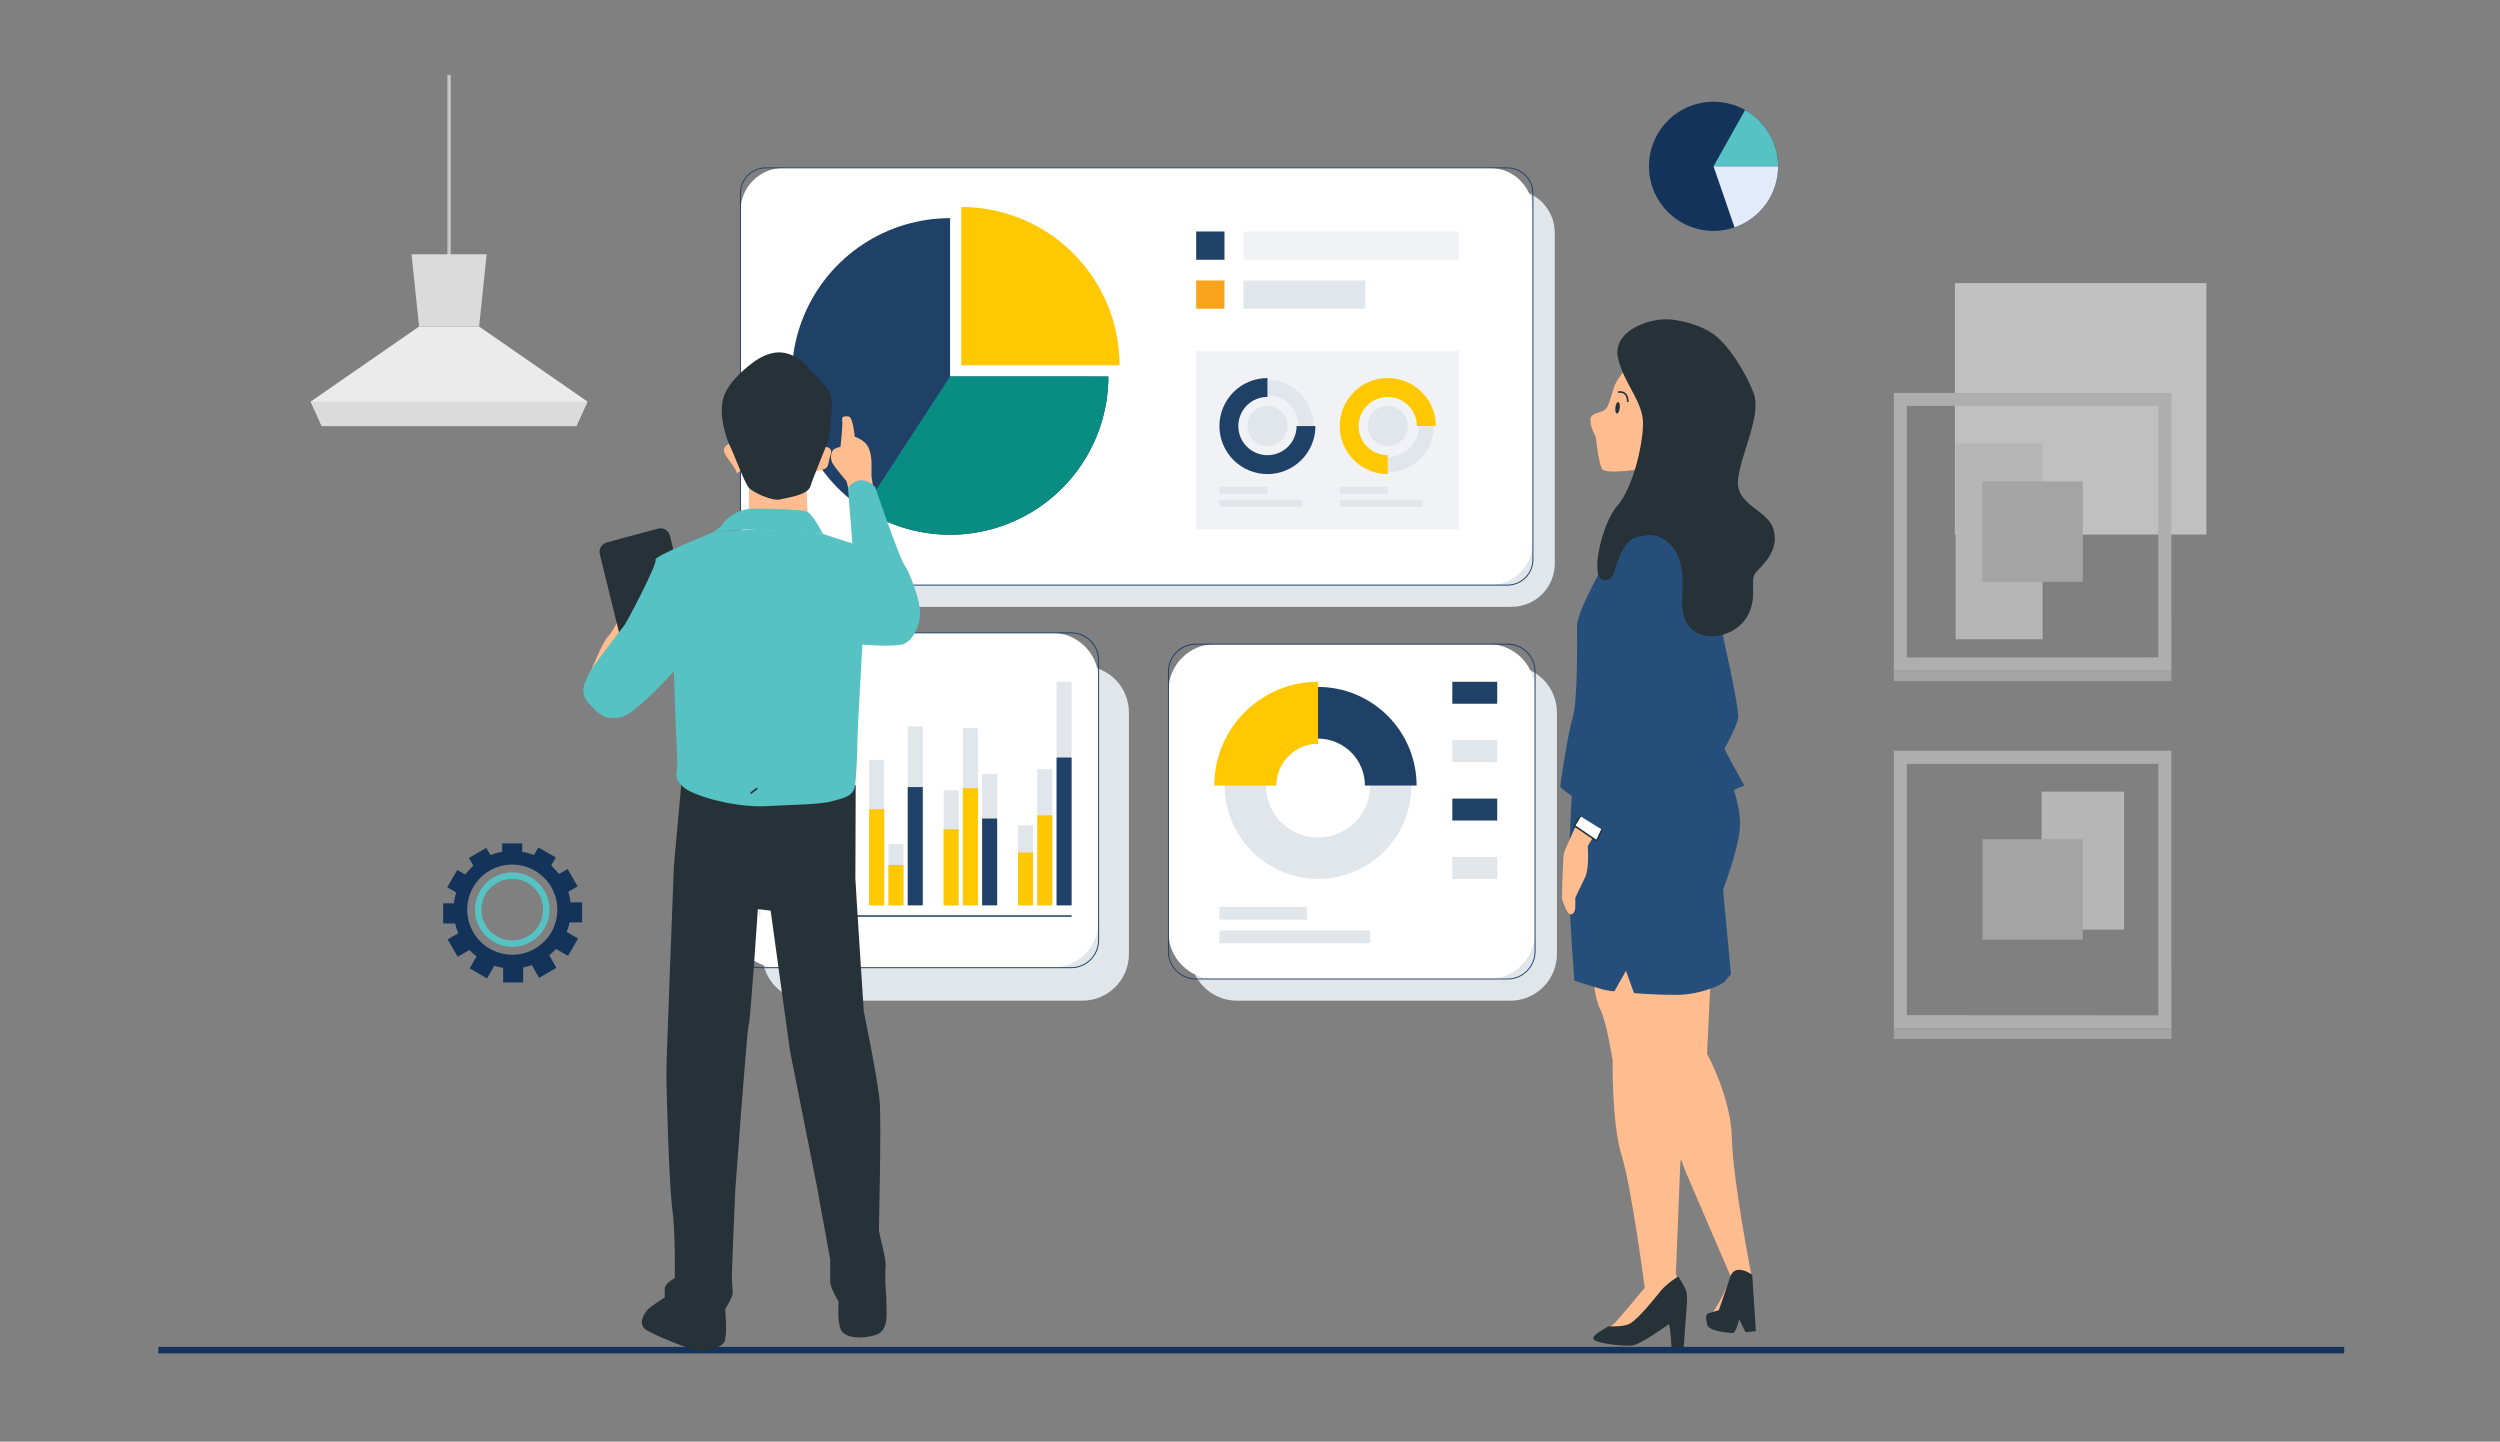 <svg width="600" height="346" viewBox="0 0 600 346" fill="none" xmlns="http://www.w3.org/2000/svg">
<rect x="0" y="0" width="600" height="346" fill="#808080" stroke="none"/>
<g clip-path="url(#clip0_1764_1487)">
<path d="M108.175 6.872H107.373V64.359H108.175V6.872Z" fill="#C7C7C7"/>
<path d="M140.998 96.38L138.321 102.256H77.231L74.564 96.38L100.575 78.371H114.991L140.998 96.38Z" fill="#EBEBEB"/>
<path d="M116.797 61.027L114.991 78.37H100.575L98.769 61.027H116.797Z" fill="#DBDBDB"/>
<path d="M140.998 96.379L138.321 102.256H77.223L74.564 96.379H140.998Z" fill="#DBDBDB"/>
<path d="M422.204 50.872C428.256 44.821 428.256 35.009 422.204 28.958C416.152 22.906 406.341 22.906 400.289 28.958C394.238 35.009 394.238 44.821 400.289 50.872C406.341 56.924 416.152 56.924 422.204 50.872Z" fill="#13335A"/>
<path d="M411.244 39.916L418.827 26.403C421.227 27.75 423.225 29.712 424.616 32.087C426.006 34.461 426.74 37.164 426.74 39.916H411.244Z" fill="#56C2C3"/>
<path d="M411.244 39.916H426.744C426.744 43.142 425.737 46.288 423.863 48.915C421.989 51.542 419.342 53.518 416.292 54.569L411.244 39.916Z" fill="#E3EAFC"/>
<path d="M139.716 221.384V216.567H136.94C136.834 215.706 136.648 214.857 136.385 214.031L138.638 212.732L136.23 208.569L134.16 209.764C133.599 209.026 132.969 208.344 132.278 207.726L133.397 205.788L129.205 203.393L128.152 205.219C127.241 204.858 126.295 204.593 125.329 204.428V202.41H120.53V204.428C119.564 204.597 118.618 204.865 117.707 205.228L116.705 203.492L112.532 205.901L113.605 207.783C112.889 208.415 112.24 209.118 111.666 209.881L109.751 208.776L107.343 212.944L109.469 214.172C109.203 215.03 109.02 215.913 108.923 216.807H106.359V221.624H109.215C109.407 222.43 109.67 223.217 110.001 223.977L107.441 225.454L109.85 229.622L112.673 228.004C113.196 228.563 113.764 229.077 114.372 229.542L112.72 232.403L116.889 234.811L118.639 231.786C119.328 232.01 120.035 232.178 120.751 232.29V235.795H125.564V232.186C126.27 232.055 126.966 231.869 127.644 231.631L129.365 234.68L133.534 232.271L131.817 229.269C132.395 228.804 132.934 228.293 133.43 227.74L136.324 229.41L138.732 225.237L135.994 223.657C136.298 222.918 136.539 222.154 136.714 221.375L139.716 221.384ZM133.769 218.317C133.769 220.457 133.134 222.549 131.945 224.329C130.756 226.108 129.066 227.495 127.089 228.314C125.112 229.133 122.936 229.347 120.837 228.93C118.738 228.512 116.81 227.482 115.297 225.968C113.783 224.455 112.753 222.527 112.335 220.428C111.918 218.329 112.132 216.153 112.951 214.176C113.77 212.199 115.157 210.509 116.936 209.32C118.716 208.131 120.808 207.496 122.948 207.496C125.818 207.496 128.57 208.636 130.6 210.665C132.629 212.695 133.769 215.447 133.769 218.317Z" fill="#13335A"/>
<path d="M122.939 209.368C121.171 209.368 119.443 209.892 117.973 210.874C116.503 211.856 115.357 213.252 114.68 214.886C114.004 216.519 113.827 218.317 114.172 220.051C114.517 221.785 115.368 223.377 116.618 224.627C117.868 225.878 119.461 226.729 121.195 227.074C122.929 227.419 124.726 227.242 126.36 226.565C127.993 225.889 129.389 224.743 130.371 223.273C131.354 221.803 131.878 220.075 131.878 218.307C131.878 215.936 130.936 213.662 129.26 211.986C127.583 210.309 125.31 209.368 122.939 209.368ZM122.939 225.712C121.476 225.712 120.046 225.278 118.83 224.465C117.614 223.653 116.666 222.498 116.106 221.146C115.546 219.795 115.4 218.308 115.685 216.873C115.971 215.439 116.675 214.121 117.709 213.086C118.744 212.052 120.061 211.348 121.496 211.062C122.931 210.777 124.418 210.923 125.769 211.483C127.121 212.043 128.276 212.991 129.088 214.207C129.901 215.423 130.335 216.853 130.335 218.316C130.335 220.278 129.556 222.159 128.169 223.546C126.782 224.933 124.9 225.712 122.939 225.712Z" fill="#56C2C3"/>
<g opacity="0.5">
<path d="M529.528 67.942H469.174V128.297H529.528V67.942Z" fill="white"/>
<path d="M521.134 94.308H454.516V160.938H521.138L521.134 94.308ZM457.628 157.802V97.412H517.994V157.766L457.628 157.802Z" fill="#DBDBDB"/>
<path d="M490.215 106.386H469.35V153.426H490.215V106.386Z" fill="#EBEBEB"/>
<path d="M499.88 115.539H475.775V139.643H499.88V115.539Z" fill="#C7C7C7"/>
<path d="M521.154 160.906H454.512V163.478H521.154V160.906Z" fill="#C7C7C7"/>
<path d="M509.786 189.99H489.99V223.113H509.786V189.99Z" fill="#EBEBEB"/>
<path d="M521.134 180.154H454.516V246.784H521.138L521.134 180.154ZM457.628 243.648V183.329H517.994V243.68L457.628 243.648Z" fill="#DBDBDB"/>
<path d="M499.888 201.417H475.783V225.521H499.888V201.417Z" fill="#C7C7C7"/>
<path d="M521.154 246.783H454.512V249.355H521.154V246.783Z" fill="#C7C7C7"/>
</g>
<path d="M563.012 323.248H37.602V324.794H563.012V323.248Z" fill="#13335A"/>
<path d="M259.744 159.79H194.151C187.965 159.79 182.951 164.804 182.951 170.989V228.967C182.951 235.153 187.965 240.167 194.151 240.167H259.744C265.929 240.167 270.943 235.153 270.943 228.967V170.989C270.943 164.804 265.929 159.79 259.744 159.79Z" fill="#E1E6EB"/>
<path d="M252.466 151.873H186.874C180.688 151.873 175.674 156.887 175.674 163.073V221.051C175.674 227.236 180.688 232.25 186.874 232.25H252.466C258.652 232.25 263.666 227.236 263.666 221.051V163.073C263.666 156.887 258.652 151.873 252.466 151.873Z" fill="white"/>
<path d="M257.067 232.365H182.269C180.489 232.363 178.781 231.655 177.522 230.396C176.263 229.137 175.555 227.429 175.553 225.649V158.482C175.553 156.7 176.26 154.991 177.52 153.73C178.779 152.469 180.487 151.759 182.269 151.757H257.067C258.847 151.759 260.553 152.467 261.813 153.726C263.072 154.984 263.78 156.69 263.783 158.47V225.637C263.785 227.419 263.078 229.13 261.818 230.391C260.559 231.653 258.85 232.363 257.067 232.365ZM182.269 151.988C180.551 151.99 178.903 152.674 177.688 153.889C176.473 155.104 175.789 156.751 175.787 158.47V225.637C175.786 227.357 176.468 229.008 177.684 230.226C178.899 231.443 180.549 232.129 182.269 232.131H257.067C258.786 232.13 260.434 231.446 261.649 230.231C262.865 229.016 263.548 227.367 263.549 225.649V158.482C263.547 156.763 262.863 155.116 261.648 153.901C260.433 152.685 258.785 152.002 257.067 152L182.269 151.988Z" fill="#1F4168"/>
<path d="M182.482 163.629H182.156V220.03H182.482V163.629Z" fill="#E1E6EB"/>
<path d="M257.185 163.629H253.576V217.283H257.185V163.629Z" fill="#E1E6EB"/>
<path d="M252.56 184.594H248.951V217.287H252.56V184.594Z" fill="#E1E6EB"/>
<path d="M247.935 198.083H244.326V217.287H247.935V198.083Z" fill="#E1E6EB"/>
<path d="M239.32 185.771H235.711V217.288H239.32V185.771Z" fill="#E1E6EB"/>
<path d="M234.7 174.75H231.092V217.284H234.7V174.75Z" fill="#E1E6EB"/>
<path d="M230.072 189.677H226.463V217.287H230.072V189.677Z" fill="#E1E6EB"/>
<path d="M221.46 174.348H217.852V217.283H221.46V174.348Z" fill="#E1E6EB"/>
<path d="M216.833 202.602H213.225V217.287H216.833V202.602Z" fill="#E1E6EB"/>
<path d="M212.21 182.365H208.602V217.287H212.21V182.365Z" fill="#E1E6EB"/>
<path d="M203.593 190.46H199.984V217.287H203.593V190.46Z" fill="#E1E6EB"/>
<path d="M198.974 184.594H195.365V217.287H198.974V184.594Z" fill="#E1E6EB"/>
<path d="M194.347 174.348H190.738V217.283H194.347V174.348Z" fill="#E1E6EB"/>
<path d="M257.185 181.808H253.576V217.287H257.185V181.808Z" fill="#1F4168"/>
<path d="M252.56 195.671H248.951V217.287H252.56V195.671Z" fill="#FFC800"/>
<path d="M247.935 204.589H244.326V217.287H247.935V204.589Z" fill="#FFC800"/>
<path d="M239.32 196.446H235.711V217.283H239.32V196.446Z" fill="#1F4168"/>
<path d="M234.7 189.161H231.092V217.287H234.7V189.161Z" fill="#FFC800"/>
<path d="M230.072 199.033H226.463V217.287H230.072V199.033Z" fill="#FFC800"/>
<path d="M221.46 188.895H217.852V217.283H221.46V188.895Z" fill="#1F4168"/>
<path d="M216.833 207.578H213.225V217.287H216.833V207.578Z" fill="#FFC800"/>
<path d="M212.21 194.196H208.602V217.287H212.21V194.196Z" fill="#FFC800"/>
<path d="M203.593 199.546H199.984V217.283H203.593V199.546Z" fill="#1F4168"/>
<path d="M198.974 195.671H195.365V217.287H198.974V195.671Z" fill="#F9A21B"/>
<path d="M194.347 188.895H190.738V217.283H194.347V188.895Z" fill="#F9A21B"/>
<path d="M257.182 219.664H190.738V220.03H257.182V219.664Z" fill="#1F4168"/>
<path d="M184.771 216.25H182.156V217.287H184.771V216.25Z" fill="#1F4168"/>
<path d="M184.771 203.095H182.156V204.132H184.771V203.095Z" fill="#1F4168"/>
<path d="M184.771 189.939H182.156V190.976H184.771V189.939Z" fill="#1F4168"/>
<path d="M184.771 176.784H182.156V177.821H184.771V176.784Z" fill="#1F4168"/>
<path d="M184.771 163.629H182.156V164.667H184.771V163.629Z" fill="#1F4168"/>
<path d="M362.775 45.504H193.32C187.594 45.504 182.951 50.146 182.951 55.873V135.273C182.951 140.999 187.594 145.642 193.32 145.642H362.775C368.502 145.642 373.144 140.999 373.144 135.273V55.873C373.144 50.146 368.502 45.504 362.775 45.504Z" fill="#E1E6EB"/>
<path d="M357.527 40.293H188.072C182.346 40.293 177.703 44.935 177.703 50.662V130.062C177.703 135.789 182.346 140.431 188.072 140.431H357.527C363.254 140.431 367.896 135.789 367.896 130.062V50.662C367.896 44.935 363.254 40.293 357.527 40.293Z" fill="white"/>
<path d="M361.786 140.546H183.814C182.163 140.544 180.58 139.887 179.412 138.719C178.245 137.552 177.588 135.969 177.586 134.318V46.401C177.588 44.75 178.245 43.168 179.413 42.001C180.58 40.834 182.163 40.178 183.814 40.177H361.786C363.436 40.178 365.019 40.834 366.187 42.001C367.354 43.168 368.011 44.75 368.013 46.401V134.318C368.011 135.969 367.354 137.552 366.187 138.719C365.019 139.887 363.437 140.544 361.786 140.546ZM183.814 40.392C182.225 40.394 180.702 41.026 179.578 42.15C178.455 43.273 177.823 44.796 177.82 46.385V134.318C177.823 135.907 178.455 137.43 179.578 138.553C180.702 139.677 182.225 140.309 183.814 140.311H361.786C363.375 140.31 364.899 139.678 366.022 138.555C367.146 137.431 367.778 135.907 367.779 134.318V46.401C367.777 44.812 367.145 43.289 366.021 42.166C364.898 41.042 363.374 40.41 361.786 40.408L183.814 40.392Z" fill="#1F4168"/>
<path d="M293.874 55.555H287.086V62.343H293.874V55.555Z" fill="#1F4168"/>
<path d="M293.874 67.311H287.086V74.099H293.874V67.311Z" fill="#F9A21B"/>
<path d="M350.182 55.555H298.432V62.343H350.182V55.555Z" fill="#F0F2F5"/>
<path d="M327.667 67.311H298.432V74.099H327.667V67.311Z" fill="#E1E6EB"/>
<path d="M268.696 87.659H230.705V49.669C240.781 49.669 250.444 53.671 257.569 60.796C264.693 67.92 268.696 77.584 268.696 87.659Z" fill="#FFC800"/>
<path d="M265.996 90.362V91.343C265.8 98.812 263.406 106.057 259.113 112.173C254.821 118.288 248.821 123.002 241.863 125.724C234.905 128.447 227.299 129.058 219.996 127.48C212.694 125.903 206.018 122.207 200.805 116.855C195.591 111.503 192.072 104.733 190.686 97.391C189.301 90.049 190.111 82.462 193.015 75.578C195.919 68.694 200.789 62.82 207.015 58.689C213.24 54.558 220.546 52.355 228.017 52.355V90.346L265.996 90.362Z" fill="#1F4168"/>
<path d="M265.997 90.362V91.343C265.817 98.098 263.839 104.683 260.268 110.419C256.696 116.156 251.659 120.836 245.676 123.977C239.694 127.118 232.981 128.608 226.231 128.291C219.481 127.975 212.938 125.864 207.275 122.176L228.018 90.346L265.997 90.362Z" fill="#098C82"/>
<path d="M350.183 84.254H287.086V127.026H350.183V84.254Z" fill="#F0F2F5"/>
<path d="M315.252 102.257H311.631C311.628 100.284 310.843 98.393 309.447 96.998C308.052 95.603 306.16 94.819 304.188 94.817V91.192C307.121 91.195 309.934 92.362 312.008 94.437C314.082 96.511 315.249 99.323 315.252 102.257Z" fill="#E1E6EB"/>
<path d="M304.188 113.783C301.131 113.783 298.199 112.568 296.038 110.407C293.876 108.245 292.662 105.314 292.662 102.257C292.662 99.2 293.876 96.269 296.038 94.107C298.199 91.946 301.131 90.731 304.188 90.731V95.262C302.805 95.262 301.454 95.672 300.304 96.44C299.155 97.208 298.259 98.3 297.729 99.577C297.2 100.854 297.061 102.26 297.331 103.616C297.6 104.972 298.266 106.217 299.243 107.195C300.22 108.173 301.466 108.839 302.821 109.109C304.177 109.379 305.583 109.242 306.86 108.713C308.138 108.184 309.23 107.289 309.999 106.14C310.767 104.991 311.178 103.64 311.179 102.257H315.705C315.705 105.312 314.492 108.243 312.332 110.404C310.173 112.565 307.243 113.781 304.188 113.783Z" fill="#1F4168"/>
<path d="M304.19 107.062C306.85 107.062 309.007 104.905 309.007 102.245C309.007 99.585 306.85 97.428 304.19 97.428C301.53 97.428 299.373 99.585 299.373 102.245C299.373 104.905 301.53 107.062 304.19 107.062Z" fill="#E1E6EB"/>
<path d="M333.073 107.062C335.733 107.062 337.89 104.905 337.89 102.245C337.89 99.585 335.733 97.428 333.073 97.428C330.412 97.428 328.256 99.585 328.256 102.245C328.256 104.905 330.412 107.062 333.073 107.062Z" fill="#E1E6EB"/>
<path d="M333.07 113.314V109.689C335.041 109.686 336.931 108.902 338.325 107.509C339.719 106.116 340.505 104.228 340.51 102.257H344.135C344.13 105.189 342.962 107.999 340.888 110.072C338.814 112.145 336.002 113.31 333.07 113.314Z" fill="#E1E6EB"/>
<path d="M333.071 113.783C330.791 113.783 328.563 113.107 326.667 111.84C324.772 110.574 323.295 108.774 322.422 106.668C321.55 104.562 321.322 102.244 321.766 100.009C322.211 97.773 323.309 95.719 324.921 94.107C326.533 92.495 328.586 91.398 330.822 90.953C333.058 90.508 335.375 90.736 337.481 91.609C339.587 92.481 341.387 93.958 342.654 95.854C343.92 97.749 344.596 99.978 344.596 102.257H340.05C340.05 100.874 339.64 99.523 338.871 98.373C338.103 97.224 337.011 96.328 335.734 95.798C334.457 95.269 333.051 95.131 331.695 95.4C330.339 95.67 329.093 96.336 328.115 97.314C327.138 98.291 326.472 99.537 326.202 100.893C325.932 102.249 326.071 103.655 326.6 104.932C327.129 106.21 328.025 107.302 329.175 108.07C330.324 108.838 331.676 109.248 333.059 109.248L333.071 113.783Z" fill="#FFC800"/>
<path d="M304.19 116.807H292.672V118.504H304.19V116.807Z" fill="#E1E6EB"/>
<path d="M312.52 119.947H292.672V121.644H312.52V119.947Z" fill="#E1E6EB"/>
<path d="M333.072 116.807H321.555V118.504H333.072V116.807Z" fill="#E1E6EB"/>
<path d="M341.403 119.947H321.555V121.644H341.403V119.947Z" fill="#E1E6EB"/>
<path d="M362.463 159.79H296.87C290.684 159.79 285.67 164.804 285.67 170.989V228.967C285.67 235.153 290.684 240.167 296.87 240.167H362.463C368.648 240.167 373.662 235.153 373.662 228.967V170.989C373.662 164.804 368.648 159.79 362.463 159.79Z" fill="#E1E6EB"/>
<path d="M357.216 154.58H291.624C285.438 154.58 280.424 159.594 280.424 165.779V223.757C280.424 229.943 285.438 234.957 291.624 234.957H357.216C363.402 234.957 368.416 229.943 368.416 223.757V165.779C368.416 159.594 363.402 154.58 357.216 154.58Z" fill="white"/>
<path d="M361.815 235.073H287.021C285.241 235.071 283.533 234.362 282.274 233.103C281.015 231.844 280.307 230.137 280.305 228.356V161.189C280.307 159.409 281.015 157.701 282.274 156.442C283.533 155.183 285.241 154.475 287.021 154.473H361.815C363.596 154.475 365.303 155.183 366.562 156.442C367.821 157.701 368.529 159.409 368.531 161.189V228.356C368.529 230.137 367.821 231.844 366.562 233.103C365.303 234.362 363.596 235.071 361.815 235.073ZM287.021 154.719C285.303 154.721 283.655 155.405 282.44 156.62C281.225 157.835 280.541 159.483 280.539 161.201V228.368C280.541 230.086 281.225 231.734 282.44 232.949C283.655 234.164 285.303 234.848 287.021 234.85H361.815C363.533 234.848 365.181 234.164 366.396 232.949C367.611 231.734 368.295 230.086 368.297 228.368V161.201C368.295 159.483 367.611 157.835 366.396 156.62C365.181 155.405 363.533 154.721 361.815 154.719H287.021Z" fill="#1F4168"/>
<path d="M316.326 210.936C320.76 210.937 325.095 209.623 328.783 207.16C332.47 204.697 335.344 201.195 337.042 197.098C338.739 193.002 339.183 188.493 338.318 184.144C337.453 179.795 335.318 175.8 332.182 172.664C329.047 169.528 325.052 167.393 320.702 166.528C316.353 165.663 311.845 166.108 307.748 167.805C303.651 169.502 300.15 172.377 297.687 176.064C295.224 179.751 293.909 184.087 293.91 188.521C293.916 194.464 296.28 200.162 300.482 204.364C304.685 208.566 310.383 210.93 316.326 210.936ZM316.326 176.026C318.797 176.025 321.213 176.757 323.269 178.13C325.324 179.502 326.926 181.453 327.873 183.736C328.819 186.02 329.067 188.532 328.585 190.956C328.104 193.38 326.914 195.607 325.167 197.355C323.419 199.103 321.193 200.294 318.769 200.776C316.345 201.258 313.832 201.011 311.549 200.066C309.265 199.12 307.313 197.518 305.94 195.463C304.567 193.409 303.834 190.993 303.834 188.521C303.837 185.209 305.154 182.033 307.496 179.69C309.838 177.348 313.013 176.03 316.326 176.026Z" fill="#E1E6EB"/>
<path d="M291.432 188.52H306.316C306.319 185.866 307.374 183.321 309.251 181.443C311.128 179.566 313.672 178.509 316.327 178.505V163.621C309.726 163.63 303.398 166.256 298.731 170.923C294.064 175.591 291.439 181.92 291.432 188.52Z" fill="#FFC800"/>
<path d="M327.584 188.52H339.987C339.98 182.248 337.485 176.234 333.05 171.799C328.614 167.363 322.601 164.868 316.328 164.861V177.265C319.312 177.268 322.173 178.455 324.283 180.565C326.394 182.675 327.58 185.536 327.584 188.52Z" fill="#1F4168"/>
<path d="M313.653 217.649H292.672V220.713H313.653V217.649Z" fill="#E1E6EB"/>
<path d="M328.823 223.316H292.672V226.38H328.823V223.316Z" fill="#E1E6EB"/>
<path d="M359.333 163.629H348.555V168.895H359.333V163.629Z" fill="#1F4168"/>
<path d="M359.333 177.643H348.555V182.909H359.333V177.643Z" fill="#E1E6EB"/>
<path d="M359.333 191.661H348.555V196.927H359.333V191.661Z" fill="#1F4168"/>
<path d="M359.333 205.674H348.555V210.94H359.333V205.674Z" fill="#E1E6EB"/>
<path d="M390.457 88.149C390.457 88.149 388.108 90.931 387.468 92.636C386.828 94.341 386.399 96.694 385.544 97.978C384.69 99.261 381.697 98.832 381.697 100.76C381.697 102.687 382.981 104.817 382.981 104.817C382.981 104.817 383.621 111.013 384.475 112.508C385.33 114.002 394.3 112.508 394.3 112.508C394.3 112.508 397.718 107.381 397.718 102.039C397.718 96.698 393.875 88.578 390.457 88.149Z" fill="#FFBC8E"/>
<path d="M388.744 97.93C388.661 98.693 388.347 99.281 388.061 99.249C387.774 99.217 387.6 98.573 387.683 97.811C387.766 97.047 388.08 96.459 388.371 96.491C388.661 96.523 388.832 97.167 388.744 97.93Z" fill="#263238"/>
<path d="M388.324 94.131C388.324 94.131 390.673 93.491 390.673 96.48" stroke="#263238" stroke-width="0.397" stroke-miterlimit="10"/>
<path d="M410.54 235.133L409.685 252.886C409.685 252.886 415.456 263.355 415.647 273.179C415.838 283.004 420.349 306.083 420.349 306.083L421.203 319.33L419.065 319.54L417.356 316.122C417.356 316.122 416.501 319.755 415.862 319.755C415.222 319.755 410.095 319.33 409.9 317.831C409.705 316.333 409.26 315.482 410.54 315.268C411.82 315.053 415.456 306.524 415.456 306.524C415.456 306.524 406.482 285.802 404.773 281.744C403.064 277.686 401.355 271.061 401.355 271.061C401.355 271.061 400.075 264.01 398.573 256.753C397.071 249.496 395.791 236.246 395.791 236.246L410.54 235.133Z" fill="#FFBC8E"/>
<path d="M415.454 306.489C414.385 309.692 412.672 314.608 412.672 314.608L410.534 315.248C409.254 315.463 409.679 316.317 409.894 317.811C410.108 319.306 415.235 319.735 415.855 319.735C416.475 319.735 417.35 316.103 417.35 316.103L419.059 319.52L421.197 319.306L420.342 306.059C420.342 306.059 416.519 303.285 415.454 306.489Z" fill="#263238" stroke="#263238" stroke-width="0.397" stroke-miterlimit="10"/>
<path d="M382.34 233.639C382.34 233.639 382.551 239.405 384.049 242.183C385.548 244.961 387.038 254.575 387.038 254.575C387.038 254.575 386.823 269.742 389.176 277.229C391.529 284.717 394.74 309.06 394.74 309.06C394.74 309.06 388.334 316.754 387.479 317.609C386.625 318.463 381.708 320.598 382.777 321.452C383.846 322.306 389.828 322.946 391.751 322.736C393.675 322.525 399.867 318.034 400.495 317.609C401.123 317.184 401.35 323.173 401.35 323.173H403.913L404.553 314.203C404.553 314.203 404.982 310.999 404.338 309.501C403.724 308.236 403.011 307.021 402.204 305.869L403.269 279.165C403.269 279.165 404.978 270.191 403.698 264.209C402.419 258.228 400.706 248.614 400.706 248.614L401.56 235.797L402.204 227.45C402.204 227.45 399.641 225.527 393.23 225.527C389.078 225.56 384.934 225.918 380.838 226.596L382.34 233.639Z" fill="#FFBC8E"/>
<path d="M404.558 314.178C404.558 314.178 404.987 310.975 404.343 309.481C403.878 308.484 403.336 307.524 402.722 306.611C401.78 307.211 399.832 308.551 398.576 310.121C396.867 312.255 393.235 316.742 391.311 317.811C389.908 318.606 387.377 318.574 386.105 318.507C384.416 319.5 381.983 320.816 382.766 321.444C383.835 322.298 389.817 322.938 391.74 322.723C393.664 322.509 399.86 318.026 400.484 317.596C401.108 317.167 401.338 323.161 401.338 323.161H403.902L404.558 314.178Z" fill="#263238" stroke="#263238" stroke-width="0.397" stroke-miterlimit="10"/>
<path d="M377.409 187.707C377.409 187.707 376.344 204.367 376.555 212.916C376.766 221.465 377.839 235.348 377.839 235.348C377.839 235.348 381.682 236.627 384.035 237.271C385.145 237.617 386.292 237.832 387.453 237.911L390.235 232.999L392.158 238.34C392.158 238.34 396.645 238.765 402.412 238.765C408.179 238.765 413.54 236.202 413.938 235.562C414.396 234.957 414.896 234.386 415.436 233.853L413.532 213.54C413.532 213.54 417.376 203.497 417.59 198.37C417.805 193.243 415.241 187.051 415.241 187.051C415.241 187.051 405.198 190.254 397.082 188.76C388.967 187.266 377.64 184.698 377.64 184.698L377.409 187.707ZM413.318 151.814C413.318 151.814 417.376 169.544 417.165 172.112C416.954 174.679 412.249 182.58 412.249 182.58C412.249 182.58 407.122 173.177 406.267 167.835C405.413 162.494 406.267 158.436 407.336 156.516C408.405 154.597 411.394 149.676 411.394 149.676L413.318 151.814Z" fill="#254F7A"/>
<path d="M386.396 132.801C386.396 132.801 378.491 146.473 378.491 150.105C378.491 153.738 378.706 168.05 377.422 172.322C376.139 176.594 374.434 188.776 374.434 188.776C374.434 188.776 377.422 192.834 388.32 194.34C399.218 195.846 412.46 191.137 413.756 190.707C415.001 190.216 416.213 189.645 417.384 188.998L418.668 188.573C418.668 188.573 414.61 181.308 412.901 177.89C411.192 174.472 407.775 168.916 408.629 164.218C409.483 159.521 414.368 152.029 416.522 145.181C418.676 138.333 417.802 129.582 414.598 125.309C411.395 121.037 398.788 121.037 393.236 124.244C389.947 126.118 387.5 129.18 386.396 132.801Z" fill="#254F7A"/>
<path d="M393.703 78.149C390.301 79.62 387.63 82.29 388.536 86.014C390.035 92.207 394.522 96.268 394.522 101.61C394.522 106.951 391.958 117.42 388.326 121.482C384.693 125.543 381.7 138.571 384.908 139.001C388.115 139.43 387.042 134.084 391.529 130.026C396.016 125.969 401.997 129.172 403.492 135.153C404.986 141.135 402.427 146.476 405.63 150.324C408.833 154.171 416.313 152.672 419.087 147.971C421.861 143.269 419.516 139.227 421.225 137.292C422.934 135.356 426.789 132.165 425.498 127.248C424.206 122.332 416.098 121.482 416.953 114.856C417.807 108.231 422.72 99.476 420.585 94.134C418.451 88.793 414.389 82.608 410.971 80.248C408.189 78.352 404.525 77.299 401.234 76.901C399.076 76.635 396.199 77.072 393.703 78.149Z" fill="#263238" stroke="#263238" stroke-width="0.397" stroke-miterlimit="10"/>
<path d="M379.565 195.397C379.565 195.397 375.507 203.743 375.292 205.011C375.078 206.279 374.863 215.69 374.863 215.69C374.863 215.69 375.932 218.897 376.572 219.323C377.212 219.748 378.071 219.112 378.071 217.614V215.479C378.071 215.479 379.35 212.697 380.419 210.563C381.489 208.429 381.059 203.087 381.059 203.087L384.477 197.321L379.565 195.397Z" fill="#FFBC8E"/>
<path d="M377.854 198.175L383.191 201.804L385.329 197.317L379.562 195.397L377.854 198.175Z" fill="white" stroke="#263238" stroke-width="0.397" stroke-miterlimit="10"/>
<path d="M402.843 137.928C402.843 137.928 399.64 128.314 393.654 128.739C387.669 129.165 386.179 142.626 386.179 148.182C386.179 153.738 387.033 174.671 387.033 174.671L378.488 195.397L384.684 199.24C384.684 199.24 398.992 177.878 399.425 176.809C399.858 175.74 401.134 147.753 401.134 147.753" fill="#254F7A"/>
<path d="M197.524 107.217C197.524 107.217 200.139 107.018 199.332 109.228C198.358 111.911 199.463 112.38 196.117 113.047C195.587 113.163 195.049 113.231 194.507 113.25L197.524 107.217ZM175.808 106.231C175.808 106.231 173.395 106.629 173.797 108.445C174.071 109.677 177.906 113.846 176.412 113.469C177.207 113.671 178.423 112.463 178.423 112.463L175.808 106.231ZM141.775 161.113C141.775 161.113 144.601 154.059 146.012 152.648C147.423 151.237 149.641 146.194 149.641 146.194L151.664 152.648L142.391 162.93C142.391 162.93 141.577 163.132 141.775 161.113Z" fill="#FFBC8E"/>
<path d="M144.137 132.931L149.153 153.327C149.222 153.61 149.349 153.875 149.525 154.107C149.701 154.338 149.923 154.531 150.177 154.674C150.43 154.816 150.71 154.906 151 154.936C151.289 154.966 151.582 154.937 151.859 154.849L164.061 151.026C164.578 150.864 165.014 150.51 165.28 150.038C165.546 149.565 165.621 149.009 165.491 148.482L160.595 128.611C160.527 128.335 160.405 128.075 160.235 127.847C160.065 127.62 159.852 127.428 159.607 127.283C159.363 127.139 159.092 127.045 158.81 127.007C158.529 126.968 158.242 126.987 157.968 127.061L145.647 130.383C145.115 130.53 144.66 130.877 144.378 131.352C144.097 131.828 144.01 132.393 144.137 132.931Z" fill="#263238" stroke="#263238" stroke-width="0.397" stroke-miterlimit="10"/>
<path d="M179.839 114.053L179.641 124.311L193.917 125.718L193.515 115.663L179.839 114.053Z" fill="#FFBC8E"/>
<path d="M180.634 87.314C180.634 87.314 175.003 91.336 173.798 95.556C172.594 99.777 174.593 105.409 175.408 107.018C176.223 108.628 178.826 115.663 179.831 116.871C180.837 118.079 185.459 120.086 187.069 119.685C188.678 119.283 193.702 118.679 194.306 116.668C194.91 114.657 198.125 107.018 198.527 105.81C198.928 104.602 200.136 95.958 198.924 94.149C197.712 92.341 193.897 88.518 193.897 88.518C192.532 86.656 190.525 85.366 188.265 84.897C184.454 84.094 180.634 87.314 180.634 87.314Z" fill="#263238" stroke="#263238" stroke-width="0.397" stroke-miterlimit="10"/>
<path d="M172.996 126.318C173.871 124.994 175.067 123.912 176.473 123.174C177.879 122.436 179.449 122.065 181.036 122.098C186.668 122.098 192.097 122.3 193.504 122.702C194.911 123.103 197.526 128.131 197.526 128.131C197.526 128.131 183.047 127.125 179.025 127.125C176.4 127.146 173.78 127.348 171.184 127.729L172.996 126.318Z" fill="#56C2C3"/>
<path d="M203.156 115.464C203.156 115.464 200.342 112.245 199.738 111.041C199.134 109.836 199.539 108.223 200.135 107.821C200.631 107.539 201.167 107.335 201.725 107.217C201.725 107.217 202.329 101.59 202.122 100.783C201.916 99.976 202.727 99.777 203.732 99.988C204.738 100.198 205.139 104.813 205.139 104.813C206.121 105.136 207.016 105.68 207.754 106.402C208.946 107.595 209.161 110.222 209.161 111.025V114.244L209.559 117.058L203.927 118.465L203.156 115.464Z" fill="#FFBC8E"/>
<path d="M204.763 132.554C204.763 132.554 203.57 118.278 203.57 117.451C203.57 116.624 205.16 115.241 206.786 115.241C208.411 115.241 210.005 116.831 210.005 116.831C210.005 116.831 215.835 133.921 217.043 135.53C218.252 137.14 220.66 143.773 220.66 145.784C220.66 147.795 213.423 145.581 211.412 143.773C209.401 141.965 205.379 134.525 205.379 134.525L204.763 132.554Z" fill="#56C2C3"/>
<path d="M163.756 187.73L161.943 207.689C161.943 207.689 160.127 254.265 160.127 257.492C160.127 260.719 160.731 283.902 161.538 289.951C162.345 296 162.142 306.889 162.142 306.889C162.142 306.889 159.726 308.082 159.726 309.31V311.527C159.726 311.527 156.701 313.34 155.692 314.349C154.682 315.359 153.474 317.576 154.897 318.785C156.32 319.993 166.371 324.027 167.79 324.027C169.209 324.027 172.829 323.423 173.636 322.012C174.443 320.601 173.839 314.146 173.839 314.146C173.839 314.146 175.655 311.325 175.655 310.315C175.655 309.306 175.452 307.895 175.452 306.285C175.452 304.676 176.247 285.921 176.247 285.921C176.247 285.921 179.089 246.602 179.486 245.998C179.884 245.394 181.704 217.975 181.704 217.975L185.13 218.372L189.768 252.043C189.768 252.043 196.016 283.488 196.218 284.506C196.421 285.523 199.445 302.251 199.445 302.251V307.493C199.445 309.107 201.46 312.334 201.46 312.334C201.46 312.334 201.063 317.374 202.069 319.186C203.074 320.998 207.108 321.205 210.132 320.195C213.157 319.186 212.553 315.156 212.553 313.137C212.553 311.118 212.35 309.107 212.35 309.107C212.239 307.429 212.239 305.745 212.35 304.068C212.553 302.049 210.737 296.202 210.737 295.193C210.737 294.183 211.341 269.789 210.939 264.546C210.538 259.304 207.108 242.771 207.108 242.771C207.108 242.771 205.093 211.723 205.093 210.916C205.093 210.11 205.168 188.66 205.168 188.66C205.168 188.66 197.025 190.763 183.31 189.352C169.594 187.941 163.549 186.729 163.549 186.729L163.756 187.73Z" fill="#263238" stroke="#263238" stroke-width="0.397" stroke-miterlimit="10"/>
<path d="M171.183 127.729C171.183 127.729 156.704 133.559 157.309 134.362C157.913 135.165 150.473 149.242 149.869 150.045C149.264 150.847 142.027 160.1 141.224 161.908C140.421 163.716 138.812 166.133 141.427 168.947C144.042 171.76 145.246 172.766 148.863 172.166C152.48 171.566 161.732 161.105 161.732 161.105C161.732 161.105 162.129 174.177 162.336 177.595C162.543 181.013 162.539 182.018 162.539 183.827C162.539 185.635 161.533 186.644 163.946 188.854C166.358 191.064 176.612 193.882 183.853 193.48C191.095 193.079 196.921 193.083 199.751 192.288C202.58 191.493 204.774 191.096 205.176 188.671C205.577 186.247 205.78 179.622 205.78 177.611C205.78 175.6 206.972 154.691 206.972 154.691C206.972 154.691 213.407 155.291 216.423 154.691C219.44 154.09 221.447 148.455 220.644 145.84C219.841 143.225 216.626 141.206 215.016 139.592C213.407 137.978 212.405 135.773 210.191 133.36C207.978 130.948 206.976 130.948 205.164 130.546C203.351 130.145 197.525 128.13 197.525 128.13C197.525 128.13 183.062 126.318 171.183 127.729Z" fill="#56C2C3"/>
<path d="M180.137 190.42C180.137 190.42 180.761 189.947 181.726 189.172" stroke="#263238" stroke-width="0.397" stroke-miterlimit="10"/>
</g>
<defs>
<clipPath id="clip0_1764_1487">
<rect width="524.615" height="310" fill="white" transform="translate(38 18)"/>
</clipPath>
</defs>
</svg>
